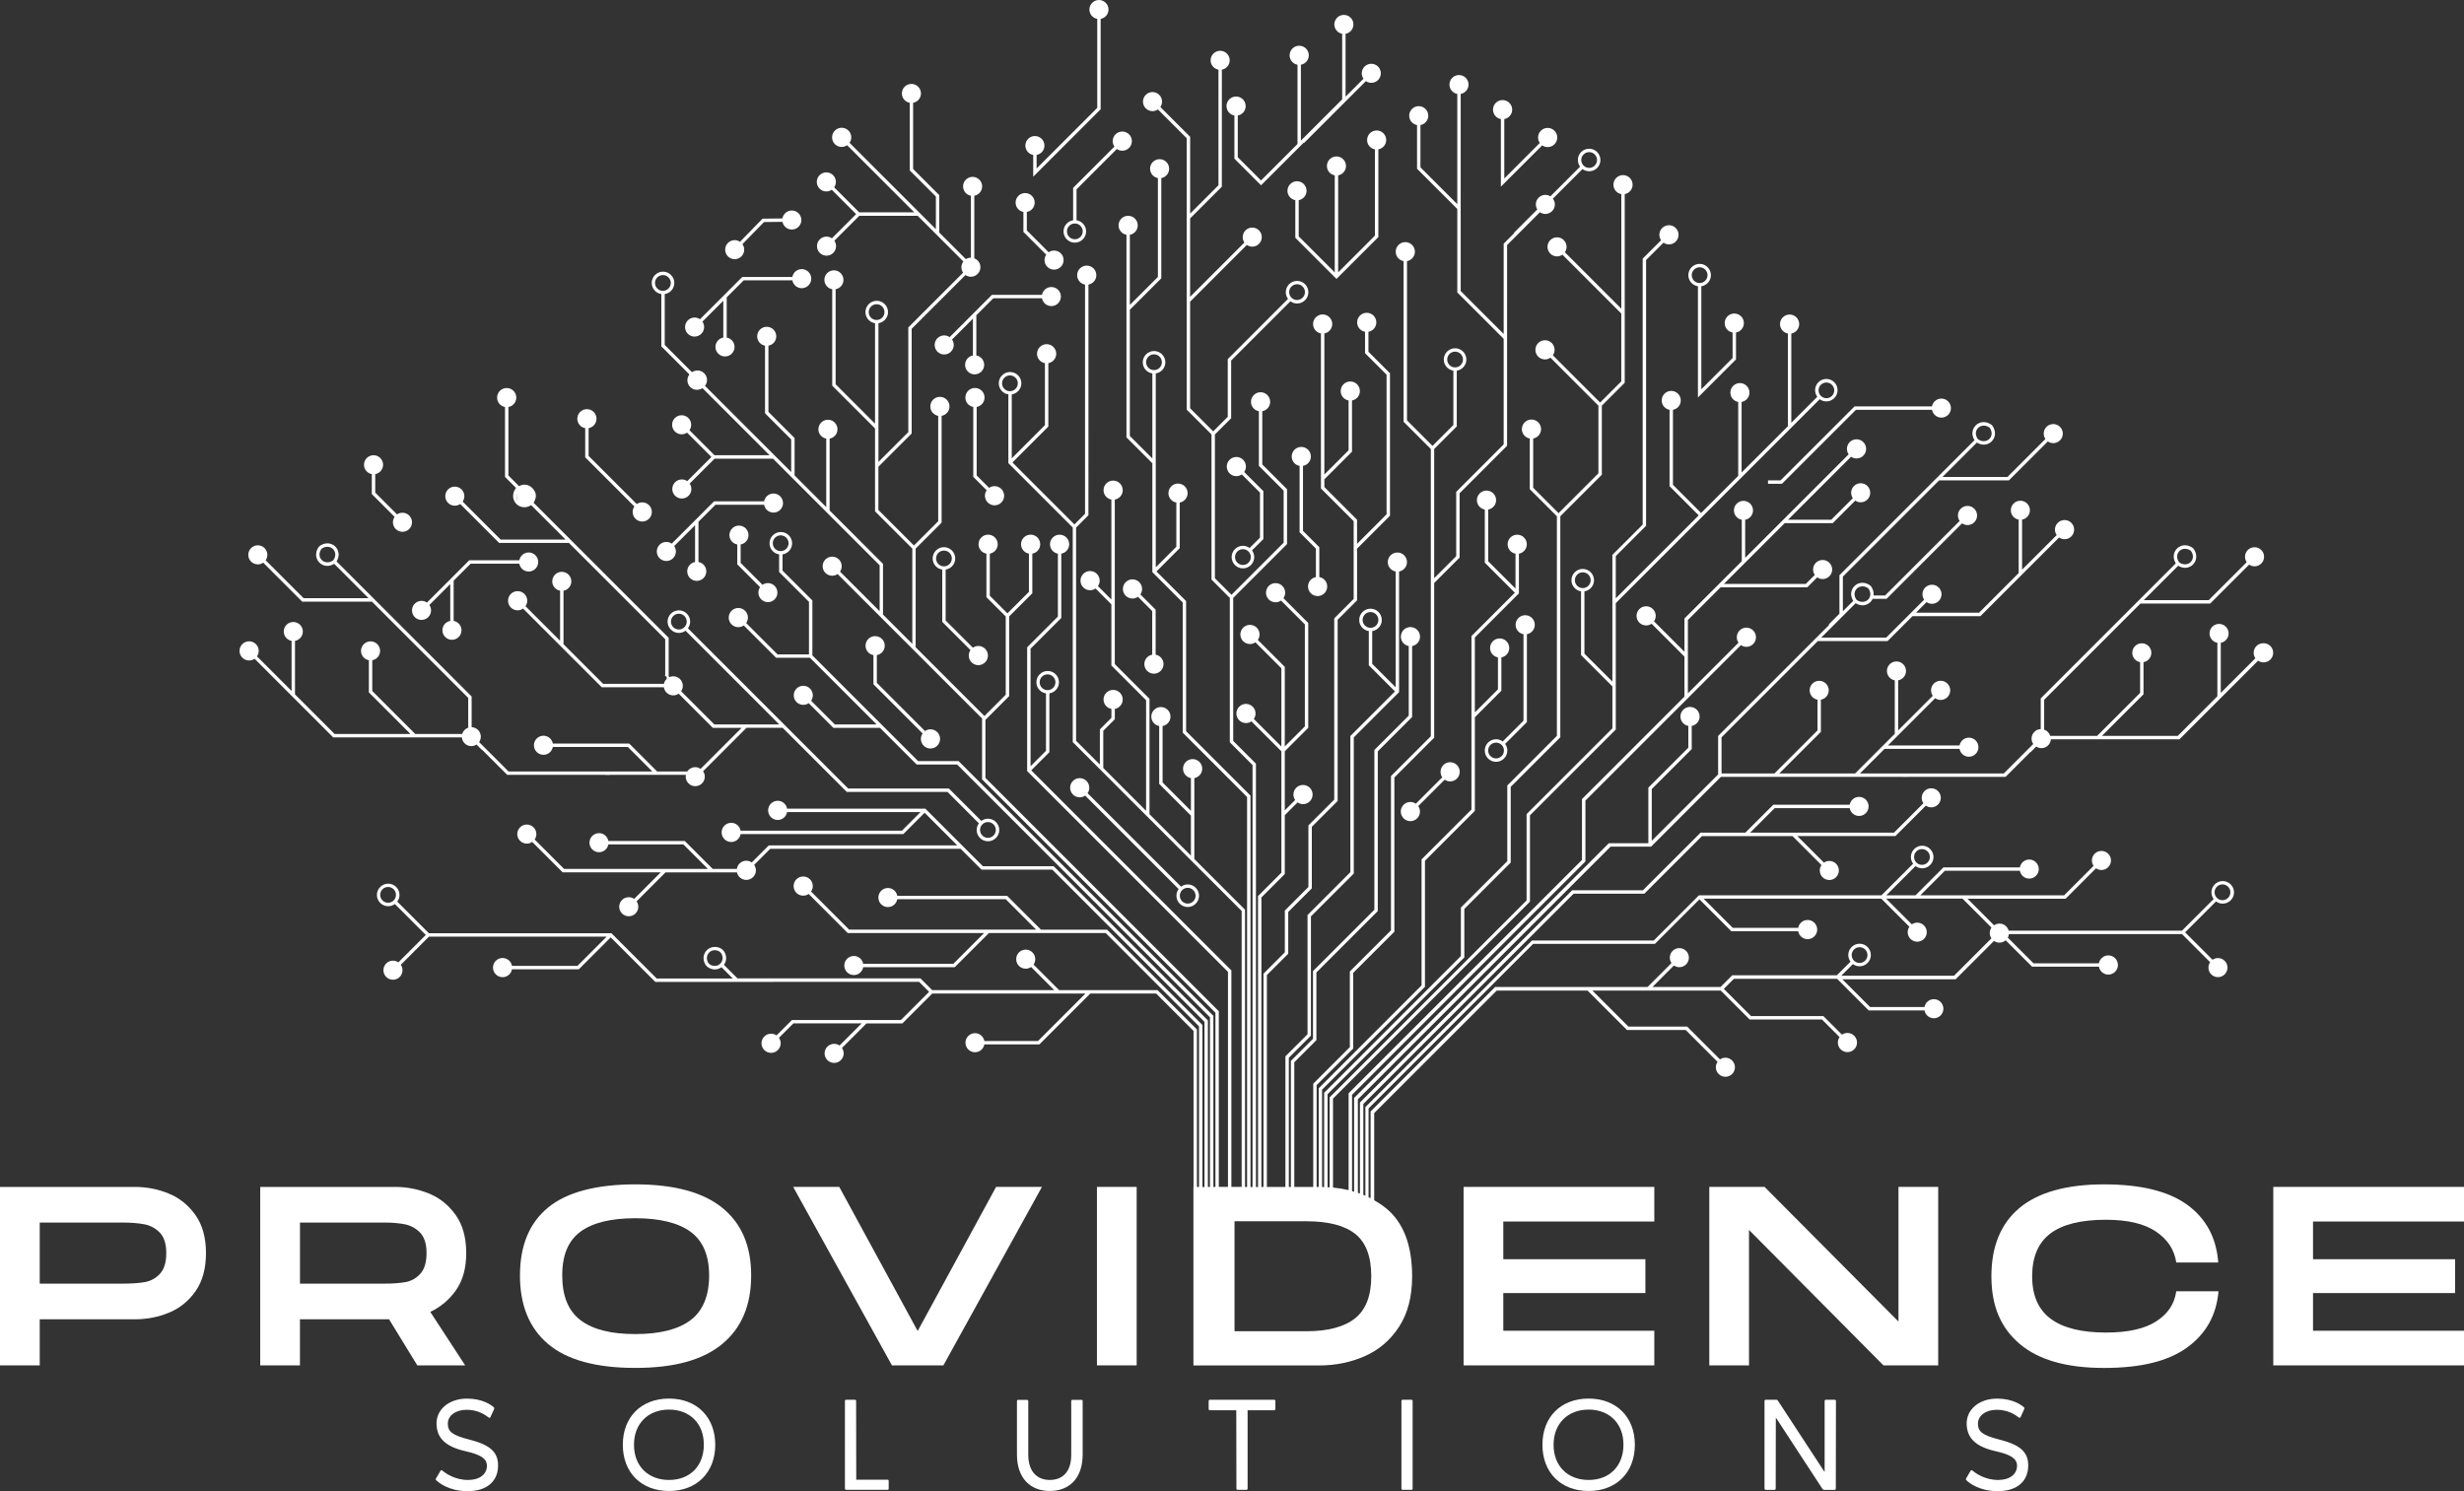 <?xml version="1.0" encoding="UTF-8"?>
<svg id="Layer_2" data-name="Layer 2" xmlns="http://www.w3.org/2000/svg" viewBox="0 0 942.64 570.53">
  <rect x="0" y="0" width="942.64" height="570.53" fill="#333333" stroke="none"/>
  <defs>
    <style>
      .cls-1 {
        fill: #fff;
      }
    </style>
  </defs>
  <g id="Layer_1-2" data-name="Layer 1">
    <g>
      <g>
        <path class="cls-1" d="M676.38,183.81v1.3h5.33l28.31-28.31h29.1c.13,.71,.46,1.38,1.01,1.93,1.42,1.42,3.73,1.42,5.16,0,1.42-1.42,1.42-3.73,0-5.16-1.42-1.42-3.73-1.42-5.16,0-.55,.55-.88,1.22-1.01,1.93h-29.64l-28.31,28.31h-4.79Z"/>
        <path class="cls-1" d="M865.84,246.11c-2.03,0-3.67,1.64-3.67,3.67,0,.78,.25,1.5,.66,2.09l-13.24,13.24v-19.16c1.7-.31,3-1.79,3-3.58,0-2.01-1.63-3.65-3.65-3.65s-3.65,1.63-3.65,3.65c0,1.79,1.29,3.27,3,3.58v20.46l-15.16,15.16h-29.01l15.91-15.91v-12.3c1.7-.31,3-1.79,3-3.58,0-2.01-1.63-3.65-3.65-3.65s-3.65,1.63-3.65,3.65c0,1.79,1.29,3.27,3,3.58v11.76l-16.45,16.45h-17.95c-.34-1.13-1.2-2.03-2.31-2.41v-11.4l36.83-36.83h26.69l14.9-14.9c.59,.41,1.3,.65,2.07,.65,2.01,0,3.65-1.63,3.65-3.65s-1.63-3.65-3.65-3.65-3.65,1.63-3.65,3.65c0,.77,.24,1.48,.65,2.07l-14.52,14.52h-24.85l13.16-13.16c.83,.51,1.71,.8,2.6,.8,1.65,0,3.14-.92,3.87-2.4,.77-1.56,.53-3.43-.67-5l-.12-.12c-.96-.73-2.02-1.11-3.08-1.11-1.65,0-3.14,.92-3.87,2.4-.7,1.41-.56,3.06,.35,4.52l-51.67,51.67v11.75c-1.95,.07-3.51,1.67-3.51,3.63,0,.77,.24,1.48,.65,2.07l-11.26,11.26h-55.02l9.39-9.39h28.69c.31,1.7,1.79,3,3.58,3,2.01,0,3.65-1.63,3.65-3.65s-1.63-3.65-3.65-3.65c-1.79,0-3.27,1.29-3.58,3h-27.41l18.09-18.09c.59,.41,1.31,.66,2.09,.66,2.03,0,3.67-1.64,3.67-3.67s-1.64-3.67-3.67-3.67-3.67,1.64-3.67,3.67c0,.78,.25,1.5,.66,2.09l-13.24,13.24v-19.16c1.7-.31,3-1.79,3-3.58,0-2.01-1.63-3.65-3.65-3.65s-3.65,1.63-3.65,3.65c0,1.79,1.29,3.27,3,3.58v20.46l-15.16,15.16h-13.62s-15.39,0-15.39,0l15.91-15.91v-12.3c1.7-.31,3-1.79,3-3.58,0-2.01-1.63-3.65-3.65-3.65s-3.65,1.63-3.65,3.65c0,1.79,1.29,3.27,3,3.58v11.76l-16.45,16.45h-20.26v-13.81l36.83-36.83h26.69l9.54-9.54h25.98l30.09-30.09c.59,.41,1.31,.66,2.09,.66,2.03,0,3.67-1.64,3.67-3.67s-1.64-3.67-3.67-3.67-3.67,1.64-3.67,3.67c0,.78,.25,1.5,.66,2.09l-13.24,13.24v-19.16c1.7-.31,3-1.79,3-3.58,0-2.01-1.63-3.65-3.65-3.65s-3.65,1.63-3.65,3.65c0,1.79,1.29,3.27,3,3.58v20.46l-15.16,15.16h-24.13l4.06-4.06c.59,.41,1.3,.65,2.07,.65,2.01,0,3.65-1.63,3.65-3.65s-1.63-3.65-3.65-3.65-3.65,1.63-3.65,3.65c0,.77,.24,1.48,.65,2.07l-14.52,14.52h-24.85l13.16-13.16c.83,.51,1.71,.8,2.6,.8,1.65,0,3.14-.92,3.87-2.4,.01-.02,.01-.05,.02-.07h5.33l28.89-28.89c1.43,.99,3.41,.86,4.68-.41,1.43-1.43,1.43-3.75,0-5.19-1.43-1.43-3.75-1.43-5.19,0-1.27,1.27-1.41,3.25-.41,4.68l-28.51,28.51h-4.42c.15-1.21-.2-2.49-1.06-3.62l-.12-.12c-.96-.73-2.02-1.11-3.08-1.11-1.65,0-3.14,.92-3.87,2.4-.7,1.41-.56,3.06,.35,4.52l-3.97,3.97v-13.24l36.83-36.83h26.69l14.9-14.9c.59,.41,1.3,.65,2.07,.65,2.01,0,3.65-1.63,3.65-3.65s-1.63-3.65-3.65-3.65-3.65,1.63-3.65,3.65c0,.77,.24,1.48,.65,2.07l-14.52,14.52h-24.85l13.16-13.16c.83,.51,1.71,.8,2.6,.8,1.65,0,3.14-.92,3.87-2.4,.77-1.56,.53-3.43-.67-5l-.12-.12c-.96-.73-2.02-1.11-3.08-1.11-1.65,0-3.14,.92-3.87,2.4-.7,1.41-.56,3.06,.35,4.52l-51.67,51.67v14.73l-4.02,4.02v.35l-42.39,42.39v14.73l-25.39,25.39v-19.79l15.29-15.29v-8.87c1.71-.31,3.02-1.8,3.02-3.6,0-2.03-1.64-3.67-3.67-3.67s-3.67,1.64-3.67,3.67c0,1.8,1.3,3.29,3.02,3.6v8.33l-15.29,15.29v21.25h-15.11l-97.46,97.46v35.88c-.26-.08-.53-.14-.79-.21v-36.86l89.28-89.28v-23.29l39.01-39.01,20.48-20.48c.59,.41,1.31,.66,2.09,.66,2.03,0,3.67-1.64,3.67-3.67s-1.64-3.67-3.67-3.67-3.67,1.64-3.67,3.67c0,.78,.25,1.5,.66,2.09l-19.37,19.37v-28.05l12.5-12.5h33.16l3.82-3.82c.59,.41,1.3,.65,2.07,.65,2.01,0,3.65-1.63,3.65-3.65s-1.63-3.65-3.65-3.65-3.65,1.63-3.65,3.65c0,.77,.24,1.48,.65,2.07l-3.44,3.44h-31.32l23.25-23.25h18.37l8.63-8.63c.59,.41,1.3,.65,2.07,.65,2.01,0,3.65-1.63,3.65-3.65s-1.63-3.65-3.65-3.65-3.65,1.63-3.65,3.65c0,.77,.24,1.48,.65,2.07l-8.24,8.24h-16.53l24.09-24.09c.59,.41,1.31,.66,2.09,.66,2.03,0,3.67-1.64,3.67-3.67s-1.64-3.67-3.67-3.67-3.67,1.64-3.67,3.67c0,.78,.25,1.5,.66,2.09l-25.01,25.01h0s-14.58,14.58-14.58,14.58v-14.56c1.7-.31,3-1.79,3-3.58,0-2.01-1.63-3.65-3.65-3.65s-3.65,1.63-3.65,3.65c0,1.79,1.29,3.27,3,3.58v15.86l-21.93,21.92v12.73l-11.65-11.65c.41-.59,.66-1.31,.66-2.09,0-2.03-1.64-3.67-3.67-3.67s-3.67,1.64-3.67,3.67,1.64,3.67,3.67,3.67c.78,0,1.5-.25,2.09-.66l12.57,12.57v15.32l-39.2,39.2v23.29l-89.28,89.28v37.05c-1.9-.45-3.9-.77-5.97-.98v-34.04l75.35-75.35v-33.02l32.83-32.83v-48.36l66.97-66.97,.05-.05,.14-.14,10.86-10.87c.71,.52,1.58,.84,2.53,.84,2.37,0,4.3-1.93,4.3-4.3s-1.93-4.3-4.3-4.3-4.3,1.93-4.3,4.3c0,.95,.32,1.82,.84,2.53l-9.94,9.95v-34.16c1.71-.31,3.02-1.8,3.02-3.6,0-2.03-1.64-3.67-3.67-3.67s-3.67,1.64-3.67,3.67c0,1.8,1.3,3.29,3.02,3.6v35.47l-17.71,17.7v-26.98c1.7-.31,3-1.79,3-3.58,0-2.01-1.63-3.65-3.65-3.65s-3.65,1.63-3.65,3.65c0,1.79,1.29,3.27,3,3.58v28.28l-14.19,14.19-10.78-10.78v-28.69c1.7-.31,3-1.79,3-3.58,0-2.01-1.63-3.65-3.65-3.65s-3.65,1.63-3.65,3.65c0,1.79,1.29,3.27,3,3.58v29.23l11.16,11.16-31.73,31.73v-16.15l11.59-11.59V99.5l6.66-6.65c.59,.41,1.31,.66,2.09,.66,2.03,0,3.67-1.64,3.67-3.67s-1.64-3.67-3.67-3.67-3.67,1.64-3.67,3.67c0,.78,.25,1.5,.66,2.09l-7.04,7.04v101.76l-11.59,11.58v48.48l-10.69-10.69v-23.84c2.07-.32,3.67-2.09,3.67-4.25,0-2.38-1.94-4.32-4.32-4.32s-4.32,1.94-4.32,4.32c0,2.16,1.6,3.94,3.67,4.25v24.38l12,12v16.03l-32.83,32.83v33.02l-75.35,75.35v34.44c-.26-.02-.53-.04-.79-.06v-35.59l52.32-52.32v-18.56l17.75-17.75v-28.96l18.97-18.97v-84.57l15.89-15.89v-26.43l8.75-8.75V74.27c1.71-.31,3.02-1.8,3.02-3.6,0-2.03-1.64-3.67-3.67-3.67s-3.67,1.64-3.67,3.67c0,1.8,1.3,3.29,3.02,3.6v43.84l-21.59-21.59c.41-.59,.65-1.3,.65-2.07,0-2.01-1.63-3.65-3.65-3.65s-3.65,1.63-3.65,3.65,1.63,3.65,3.65,3.65c.77,0,1.48-.24,2.07-.65l22.51,22.51v25.96l-8.1,8.1-18.08-18.08c.41-.59,.66-1.31,.66-2.09,0-2.03-1.64-3.67-3.67-3.67s-3.67,1.64-3.67,3.67,1.64,3.67,3.67,3.67c.78,0,1.5-.25,2.09-.66l18.35,18.35v25.89l-15.24,15.24-9.72-9.72v-18.83c1.71-.31,3.02-1.8,3.02-3.6,0-2.03-1.64-3.67-3.67-3.67s-3.67,1.64-3.67,3.67c0,1.8,1.3,3.29,3.02,3.6v19.37l10.37,10.37v84.03l-18.97,18.97v28.96l-17.75,17.75v18.56l-52.32,52.32v36.08c-.26,0-.53-.02-.79-.03v-37.25l39.36-39.36v-48.21l19.09-19.09v-35.83l10.14-10.14v-12.75c1.71-.31,3.02-1.8,3.02-3.6,0-2.03-1.64-3.67-3.67-3.67s-3.67,1.64-3.67,3.67c0,1.8,1.3,3.29,3.02,3.6v12.21l-8.84,8.84v-28.69l16.86-16.86v-15.19c1.71-.31,3.02-1.8,3.02-3.6,0-2.03-1.64-3.67-3.67-3.67s-3.67,1.64-3.67,3.67c0,1.8,1.3,3.29,3.02,3.6v13.35l-10.45-10.45v-19.78c1.71-.31,3.02-1.8,3.02-3.6,0-2.03-1.64-3.67-3.67-3.67s-3.67,1.64-3.67,3.67c0,1.8,1.3,3.29,3.02,3.6v20.32l11.49,11.49-16.59,16.59v66.36l-19.09,19.09v48.21l-39.36,39.36v37.75s-.05,0-.08,0h-.71v-38.95l14-14v-28.95l15.74-15.74v-59.01l15.24-15.24v-59.18l9.72-9.72v-24.62l18.16-18.17V93.77l12.56-12.56c.59,.41,1.3,.65,2.07,.65,2.01,0,3.65-1.63,3.65-3.65,0-.83-.29-1.59-.76-2.2l11.32-11.32c1.69,1.24,4.07,1.11,5.6-.41,1.68-1.68,1.68-4.42,0-6.11-1.68-1.68-4.42-1.68-6.11,0-1.53,1.53-1.65,3.91-.41,5.6l-11.35,11.35c-.56-.35-1.22-.56-1.93-.56-2.01,0-3.65,1.63-3.65,3.65,0,.71,.22,1.36,.57,1.92l-8.88,8.88v.23l-3.99,3.99v34.56l-16.44-16.44V35.94c1.7-.31,3-1.79,3-3.58,0-2.01-1.63-3.65-3.65-3.65s-3.65,1.63-3.65,3.65c0,1.79,1.29,3.27,3,3.58v42.18l-14.1-14.1v-16.17c1.7-.31,3-1.79,3-3.58,0-2.01-1.63-3.65-3.65-3.65s-3.65,1.63-3.65,3.65c0,1.79,1.29,3.27,3,3.58v16.71l15.4,15.4v31.93l17.74,17.74v40.4l-18.16,18.17v24.61l-8.42,8.42v-49.43l8.64-8.64v-21.34c2.07-.32,3.67-2.09,3.67-4.25,0-2.38-1.94-4.32-4.32-4.32s-4.32,1.94-4.32,4.32c0,2.16,1.6,3.94,3.67,4.25v20.8l-7.98,7.98-9.76-9.76v-60.93c1.71-.31,3.02-1.8,3.02-3.6,0-2.03-1.64-3.67-3.67-3.67s-3.67,1.64-3.67,3.67c0,1.8,1.3,3.29,3.02,3.6v61.47l10.41,10.41v109.92l-15.24,15.24v59.01l-15.74,15.74v28.95l-14,14v39.49h-7.25v-47.69l8.46-8.46v-25.91l23.48-23.48v-61.13l13.14-13.13v-27.14c1.71-.31,3.02-1.8,3.02-3.6,0-2.03-1.64-3.67-3.67-3.67s-3.67,1.64-3.67,3.67c0,1.8,1.3,3.29,3.02,3.6v26.61l-13.14,13.14v61.13l-23.48,23.48v25.9l-8.46,8.46v48.23h-.79v-49.43l8.46-8.46v-45.62l16.39-16.39v-52.1l17.33-17.33v-46.15c1.71-.31,3.02-1.8,3.02-3.6,0-2.03-1.64-3.67-3.67-3.67s-3.67,1.64-3.67,3.67c0,1.8,1.3,3.29,3.02,3.6v44.31l-8.98-8.98v-12.53c2.07-.32,3.67-2.09,3.67-4.25,0-2.38-1.94-4.32-4.32-4.32s-4.32,1.94-4.32,4.32c0,2.16,1.6,3.94,3.67,4.25v13.07l10.01,10.01-17.06,17.06v52.1l-16.39,16.39v45.62l-8.46,8.46v49.97h-7.09v-81.07l8.17-8.17v-15.98l9.02-9.02v-23.56l9.88-9.88v-69.34l7.43-7.43v-19.78l12.59-12.59v-54.51l-8.24-8.23v-7.64c1.71-.31,3.02-1.8,3.02-3.6,0-2.03-1.64-3.67-3.67-3.67s-3.67,1.64-3.67,3.67c0,1.8,1.3,3.29,3.02,3.6v8.18l8.24,8.23v53.43l-11.29,11.29v-9.22l-12.51-12.51v-2.95l10.57-10.57v-19.6c1.71-.31,3.02-1.8,3.02-3.6,0-2.03-1.64-3.67-3.67-3.67s-3.67,1.64-3.67,3.67c0,1.8,1.3,3.29,3.02,3.6v19.06l-9.27,9.27v-53.98c1.71-.31,3.02-1.8,3.02-3.6,0-2.03-1.64-3.67-3.67-3.67s-3.67,1.64-3.67,3.67c0,1.8,1.3,3.29,3.02,3.6v59.32l12.51,12.51v29.76l-7.43,7.43v69.34l-9.88,9.88v23.56l-9.02,9.02v15.98l-8.17,8.17v81.61h-.79v-110.78l8.94-8.94v-22.53l4.89-4.89c.59,.41,1.31,.66,2.09,.66,2.03,0,3.67-1.64,3.67-3.67s-1.64-3.67-3.67-3.67-3.67,1.64-3.67,3.67c0,.78,.25,1.5,.66,2.09l-3.97,3.97v-22.61l8.98-8.98v-40.12l-9.49-9.49c.41-.59,.66-1.31,.66-2.09,0-2.03-1.64-3.67-3.67-3.67s-3.67,1.64-3.67,3.67,1.64,3.67,3.67,3.67c.78,0,1.5-.25,2.09-.66l9.11,9.11v39.04l-7.68,7.68v-30.47l-10.31-10.31c.41-.59,.66-1.31,.66-2.09,0-2.03-1.64-3.67-3.67-3.67s-3.67,1.64-3.67,3.67,1.64,3.67,3.67,3.67c.78,0,1.5-.24,2.09-.66l9.93,9.93v29.93l-10.54-10.54c.41-.59,.66-1.31,.66-2.09,0-2.03-1.64-3.67-3.67-3.67s-3.67,1.64-3.67,3.67,1.64,3.67,3.67,3.67c.78,0,1.5-.24,2.09-.66l11.46,11.46v46.45l-8.94,8.94v111.32h-.79v-161.98l-8.7-8.71v-54.71l20.6-20.6v-20.99l-9.48-9.48v-20.36c1.71-.31,3.02-1.8,3.02-3.6,0-2.03-1.64-3.67-3.67-3.67s-3.67,1.64-3.67,3.67c0,1.8,1.3,3.29,3.02,3.6v20.9l9.48,9.48v19.91l-19.95,19.95-6.35-6.34v-55l6.22-6.22v-22.08l22.67-22.67c.72,.53,1.59,.85,2.55,.85,2.38,0,4.32-1.94,4.32-4.32s-1.94-4.32-4.32-4.32-4.32,1.94-4.32,4.32c0,.96,.32,1.83,.85,2.55l-23.05,23.05v22.08l-5.57,5.57-8.83-8.84v-40.79l21.7-21.7c.59,.41,1.3,.65,2.07,.65,2.01,0,3.65-1.63,3.65-3.65s-1.63-3.65-3.65-3.65-3.65,1.63-3.65,3.65c0,.77,.24,1.49,.65,2.07l-20.77,20.77v-29.99l12.13-12.13V26.66c1.7-.31,3-1.79,3-3.58,0-2.01-1.63-3.65-3.65-3.65s-3.65,1.63-3.65,3.65c0,1.79,1.29,3.27,3,3.58v44.23l-10.83,10.83v-29.38l-11.4-11.4c.41-.59,.65-1.3,.65-2.07,0-2.01-1.63-3.65-3.65-3.65s-3.65,1.63-3.65,3.65,1.63,3.65,3.65,3.65c.77,0,1.48-.24,2.07-.65l11.01,11.01v61.97l-.13,.13,.13,.13v41.62l9.49,9.49v55.54l7,7v55.25l8.7,8.71v161.44h-.79v-149.76l-24.63-24.63v-49.79l-11.34-11.34,8.9-8.9v-17.45c1.71-.31,3.02-1.8,3.02-3.6,0-2.03-1.64-3.67-3.67-3.67s-3.67,1.64-3.67,3.67c0,1.8,1.3,3.29,3.02,3.6v16.91l-7.87,7.87v-74.19c2.07-.32,3.67-2.09,3.67-4.25,0-2.38-1.94-4.32-4.32-4.32s-4.32,1.94-4.32,4.32c0,2.16,1.6,3.94,3.67,4.25v32.53l-8.61-8.61v-48.28l12.03-12.03v-38.36c1.7-.31,3-1.79,3-3.58,0-2.01-1.63-3.65-3.65-3.65s-3.65,1.63-3.65,3.65c0,1.79,1.29,3.27,3,3.58v37.82l-10.73,10.73v-26.85c1.71-.31,3.02-1.8,3.02-3.6,0-2.03-1.64-3.67-3.67-3.67s-3.67,1.64-3.67,3.67c0,1.8,1.3,3.29,3.02,3.6v77.51l9.91,9.91v41.66l11.61,11.61v49.79l24.63,24.63v149.22h-.79v-106.1l-19.39-19.39v-30.96c1.71-.31,3.02-1.8,3.02-3.6,0-2.03-1.64-3.67-3.67-3.67s-3.67,1.64-3.67,3.67c0,1.8,1.3,3.29,3.02,3.6v12.51l-10.84-10.84v-21.59c1.71-.31,3.02-1.8,3.02-3.6,0-2.03-1.64-3.67-3.67-3.67s-3.67,1.64-3.67,3.67c0,1.8,1.3,3.29,3.02,3.6v22.13l12.14,12.14v15.31l-15.85-15.85v-44.15l-13.28-13.28v-62.94c1.72-.3,3.04-1.79,3.04-3.6,0-2.03-1.64-3.67-3.67-3.67s-3.67,1.64-3.67,3.67c0,1.8,1.29,3.28,3,3.6v38.24l-5.14-5.14c.41-.59,.66-1.31,.66-2.09,0-2.03-1.64-3.67-3.67-3.67s-3.67,1.64-3.67,3.67,1.64,3.67,3.67,3.67c.78,0,1.5-.25,2.09-.66l6.06,6.06v23.4l13.28,13.28v42.31l-16.38-16.38v-14.23l4.42-4.42v-3.95c1.71-.31,3.02-1.8,3.02-3.6,0-2.03-1.64-3.67-3.67-3.67s-3.67,1.64-3.67,3.67c0,1.8,1.3,3.29,3.02,3.6v3.41l-4.42,4.42v13.46l-9.1-9.1v-81.56l4.72-4.72V108.89c1.71-.31,3.02-1.8,3.02-3.6,0-2.03-1.64-3.67-3.67-3.67s-3.67,1.64-3.67,3.67c0,1.8,1.3,3.29,3.02,3.6v87.7l-4.06,4.07-23.71-23.71,13.73-13.73v-24.26c1.71-.31,3.02-1.8,3.02-3.6,0-2.03-1.64-3.67-3.67-3.67s-3.67,1.64-3.67,3.67c0,1.8,1.3,3.3,3.02,3.6v23.72l-12.69,12.69v-24.46c2.07-.32,3.67-2.09,3.67-4.25,0-2.38-1.94-4.32-4.32-4.32s-4.32,1.94-4.32,4.32c0,2.16,1.6,3.94,3.67,4.25v26.3l24.63,24.63v82.1l64.63,64.63v105.56h-3.94v-82.82l-76.56-76.56,6.93-6.93v-22.52c2.07-.32,3.67-2.09,3.67-4.25,0-2.38-1.94-4.32-4.32-4.32s-4.32,1.94-4.32,4.32c0,2.16,1.6,3.94,3.67,4.25v21.98l-5.9,5.9v-44.97l11.76-11.76v-24.6c1.71-.31,3.02-1.8,3.02-3.6,0-2.03-1.64-3.67-3.67-3.67s-3.67,1.64-3.67,3.67c0,1.8,1.3,3.29,3.02,3.6v24.06l-11.76,11.76v47.35l76.83,76.83v82.28h-3.51v-67.21l-89.28-89.28v-22.21l9.07-9.07v-30.49l8.87-8.87v-15.16c1.71-.31,3.02-1.8,3.02-3.6,0-2.03-1.64-3.67-3.67-3.67s-3.67,1.64-3.67,3.67c0,1.8,1.3,3.29,3.02,3.6v14.62l-8.22,8.22-6.74-6.74v-16.1c1.71-.31,3.02-1.8,3.02-3.6,0-2.03-1.64-3.67-3.67-3.67s-3.67,1.64-3.67,3.67c0,1.8,1.3,3.29,3.02,3.6v16.64l7.39,7.39v29.95l-8.15,8.15-26.31-26.31v-37.75l9.93-9.93v-40.86c1.71-.31,3.02-1.8,3.02-3.6,0-2.03-1.64-3.67-3.67-3.67s-3.67,1.64-3.67,3.67c0,1.8,1.3,3.29,3.02,3.6v40.32l-9.28,9.28-13.61-13.61v-16.51l12.74-12.74v-40.04l20.58-20.58c.59,.41,1.3,.65,2.07,.65,2.01,0,3.65-1.63,3.65-3.65,0-1.55-.97-2.87-2.34-3.4v-23.94c1.7-.31,3-1.79,3-3.58,0-2.01-1.63-3.65-3.65-3.65s-3.65,1.63-3.65,3.65c0,1.79,1.29,3.27,3,3.58v23.69s0,0,0,0c-.71,0-1.37,.21-1.93,.56l-10.17-10.17v-14.31l-10.01-10.01v-25.32c1.7-.31,3-1.79,3-3.58,0-2.01-1.63-3.65-3.65-3.65s-3.65,1.63-3.65,3.65c0,1.79,1.29,3.27,3,3.58v25.86l10.01,10.01v12.47l-33.03-33.03c.41-.59,.66-1.31,.66-2.09,0-2.03-1.64-3.67-3.67-3.67s-3.67,1.64-3.67,3.67,1.64,3.67,3.67,3.67c.78,0,1.5-.25,2.09-.66l25.69,25.69h-21.07l-9.58-9.58c.41-.59,.65-1.3,.65-2.07,0-2.02-1.63-3.65-3.65-3.65s-3.65,1.63-3.65,3.65,1.63,3.65,3.65,3.65c.77,0,1.49-.24,2.07-.65l9.32,9.32-9.25,9.25c-.59-.41-1.3-.65-2.07-.65-2.01,0-3.65,1.63-3.65,3.65s1.63,3.65,3.65,3.65,3.65-1.63,3.65-3.65c0-.77-.24-1.48-.65-2.07l9.52-9.52h22.37l17.47,17.47c-.47,.61-.76,1.37-.76,2.2,0,.77,.24,1.48,.65,2.07l-20.96,20.96v40.04l-11.43,11.43v-53.09c2.07-.32,3.67-2.09,3.67-4.25,0-2.38-1.94-4.32-4.32-4.32s-4.32,1.94-4.32,4.32c0,2.16,1.6,3.94,3.67,4.25v38.43l-15.08-15.08v-36.35c1.7-.31,3-1.79,3-3.58,0-2.01-1.63-3.65-3.65-3.65s-3.65,1.63-3.65,3.65c0,1.79,1.29,3.27,3,3.58v36.89l16.38,16.38v31.71l14.26,14.26v36.45l-11.22-11.22v-19.41l-20.41-20.41v-27.49c1.7-.31,3-1.79,3-3.58,0-2.01-1.63-3.65-3.65-3.65s-3.65,1.63-3.65,3.65c0,1.79,1.29,3.27,3,3.58v26.19l-12.11-12.11v-14.31l-10.01-10.01v-25.32c1.7-.31,3-1.79,3-3.58,0-2.01-1.63-3.65-3.65-3.65s-3.65,1.63-3.65,3.65c0,1.79,1.29,3.27,3,3.58v25.86l10.01,10.01v12.47l-32.97-32.97c.47-.62,.77-1.38,.77-2.22,0-2.03-1.64-3.67-3.67-3.67-.46,0-.89,.11-1.3,.27-.29,.09-.56,.21-.81,.37l-10.4-10.4v-19.47c2.07-.32,3.67-2.09,3.67-4.25,0-2.38-1.94-4.32-4.32-4.32s-4.32,1.94-4.32,4.32c0,2.16,1.6,3.94,3.67,4.25v20.01l10.74,10.74c-.47,.62-.77,1.38-.77,2.22,0,2.03,1.64,3.67,3.67,3.67,.47,0,.9-.11,1.31-.27,.28-.09,.56-.21,.8-.37l25.67,25.67h-21.07l-9.58-9.59c.41-.59,.65-1.3,.65-2.07,0-2.01-1.63-3.65-3.65-3.65s-3.65,1.63-3.65,3.65,1.63,3.65,3.65,3.65c.77,0,1.49-.24,2.07-.65l9.32,9.32-9.25,9.25c-.59-.41-1.3-.65-2.07-.65-2.01,0-3.65,1.63-3.65,3.65s1.63,3.65,3.65,3.65,3.65-1.63,3.65-3.65c0-.77-.24-1.48-.65-2.07l9.52-9.52h22.37l40.78,40.78v17.57l-15.15-15.15c.41-.59,.65-1.3,.65-2.07,0-2.01-1.63-3.65-3.65-3.65s-3.65,1.63-3.65,3.65,1.63,3.65,3.65,3.65c.77,0,1.49-.24,2.07-.65l16.26,16.26,39.01,39.01v23.29l89.28,89.28v66.67h-.79v-65.47l-97.46-97.46h-15.49l-40.46-40.46v-21.02l-11.42-11.42v-6.19c2.07-.32,3.67-2.1,3.67-4.25,0-2.38-1.94-4.32-4.32-4.32s-4.32,1.94-4.32,4.32c0,2.16,1.6,3.94,3.67,4.25v6.73l11.42,11.42v20.1h-12.03l-11.99-11.99c.41-.59,.66-1.31,.66-2.09,0-2.03-1.64-3.67-3.67-3.67s-3.67,1.64-3.67,3.67,1.64,3.67,3.67,3.67c.78,0,1.5-.24,2.09-.66l12.37,12.37h12.95l25.51,25.51h-15.99l-9.08-9.08c.41-.59,.65-1.3,.65-2.07,0-2.01-1.63-3.65-3.65-3.65s-3.65,1.63-3.65,3.65,1.63,3.65,3.65,3.65c.77,0,1.49-.24,2.07-.65l9.46,9.46h17.83l14.03,14.03h15.49l96.7,96.7v64.93h-.79v-63.74l-58.98-58.98h-27.08l-22.03-22.03h-52.88c-.31-1.71-1.8-3.02-3.6-3.02-2.03,0-3.67,1.64-3.67,3.67s1.64,3.67,3.67,3.67c1.8,0,3.29-1.3,3.6-3.02h51.04l-7.13,7.13h-61.7c-.31-1.72-1.8-3.02-3.6-3.02-2.03,0-3.67,1.64-3.67,3.67s1.64,3.67,3.67,3.67c1.8,0,3.29-1.3,3.6-3.02h62.24l8.16-8.16,12.48,12.48h-72.09l-6.52,6.52c-.59-.41-1.31-.66-2.09-.66-1.85,0-3.36,1.37-3.61,3.14h-9.24l-10.69-10.69h-29.23c-.31-1.7-1.79-3-3.58-3-2.01,0-3.65,1.63-3.65,3.65s1.63,3.65,3.65,3.65c1.79,0,3.27-1.29,3.58-3h28.69l9.39,9.39h-55.02l-11.26-11.26c.41-.59,.65-1.3,.65-2.07,0-2.02-1.63-3.65-3.65-3.65s-3.65,1.63-3.65,3.65,1.63,3.65,3.65,3.65c.77,0,1.48-.24,2.07-.65l11.64,11.64h37.52l-10.16,10.16c-.59-.41-1.3-.65-2.07-.65-2.01,0-3.65,1.63-3.65,3.65s1.63,3.65,3.65,3.65,3.65-1.63,3.65-3.65c0-.77-.24-1.48-.65-2.07l11.08-11.08h27.31c.36,1.65,1.82,2.89,3.58,2.89,2.03,0,3.67-1.64,3.67-3.67,0-.78-.25-1.5-.66-2.09l6.14-6.14h72.86l7.97,7.97h27.08l58.22,58.22v63.2h-.79v-62l-36.46-36.46h-25.3l-12.94-12.94h-42.04c-.31-1.7-1.79-3-3.58-3-2.01,0-3.65,1.63-3.65,3.65s1.63,3.65,3.65,3.65c1.79,0,3.27-1.29,3.58-3h41.5l11.63,11.63h-71.54l-14.57-14.57c.41-.59,.66-1.31,.66-2.09,0-2.03-1.64-3.67-3.67-3.67s-3.67,1.64-3.67,3.67,1.64,3.67,3.67,3.67c.78,0,1.5-.24,2.09-.66l14.95,14.95h52.18l-11.78,11.78h-34.48c-.31-1.7-1.79-3-3.58-3-2.01,0-3.65,1.63-3.65,3.65s1.63,3.65,3.65,3.65c1.79,0,3.27-1.29,3.58-3h35.02l13.08-13.08h44.66l35.7,35.7v61.46h-.79v-60.26l-15.06-15.06h-37.67l-9.77-9.77c.41-.59,.65-1.3,.65-2.07,0-2.01-1.63-3.65-3.65-3.65s-3.65,1.63-3.65,3.65,1.63,3.65,3.65,3.65c.77,0,1.48-.24,2.07-.65l8.85,8.85h-46.7l-4.49-4.49h-69.99l-5.21-5.21c.06-.08,.13-.13,.18-.21,.82-1.28,.9-2.85,.23-4.31-.38-.83-1.05-1.5-1.89-1.89-2.08-.96-4.46-.27-5.62,1.54-.82,1.28-.9,2.85-.23,4.31,.38,.83,1.05,1.5,1.89,1.89,.65,.3,1.31,.45,1.98,.45,.94,0,1.81-.33,2.54-.86l4.32,4.32h-29.11l-17.31-17.31h-69.83l-12.1-12.1c.53-.72,.85-1.59,.85-2.55,0-2.38-1.94-4.32-4.32-4.32s-4.32,1.94-4.32,4.32,1.94,4.32,4.32,4.32c.96,0,1.83-.32,2.55-.85l11.83,11.83-10.49,10.49c-.59-.41-1.3-.65-2.07-.65-2.01,0-3.65,1.63-3.65,3.65s1.63,3.65,3.65,3.65,3.65-1.63,3.65-3.65c0-.77-.24-1.48-.65-2.07l10.76-10.76h67.99l-11.18,11.18h-25.03c-.31-1.71-1.8-3.02-3.6-3.02-2.03,0-3.67,1.64-3.67,3.67s1.64,3.67,3.67,3.67c1.8,0,3.29-1.3,3.6-3.02h25.57l12.21-12.21,17.04,17.04h45.02s0-.02,0-.03h55.89l3.84,3.83-10.77,10.77h-41.69l-5.9,5.9c-.59-.41-1.31-.66-2.09-.66-2.03,0-3.67,1.64-3.67,3.67s1.64,3.67,3.67,3.67,3.67-1.64,3.67-3.67c0-.78-.25-1.5-.66-2.09l5.52-5.52h26.13l-8.47,8.47c-.59-.41-1.3-.65-2.07-.65-2.01,0-3.65,1.63-3.65,3.65s1.63,3.65,3.65,3.65,3.65-1.63,3.65-3.65c0-.77-.24-1.48-.65-2.07l9.39-9.39h13.72l11.42-11.42h58.61l-18.15,18.15h-20.52c-.31-1.7-1.79-3-3.58-3-2.01,0-3.65,1.63-3.65,3.65s1.63,3.65,3.65,3.65c1.79,0,3.27-1.29,3.58-3h21.06l19.45-19.45h25.22l14.29,14.29v59.72h-.04v68.28h48.02c6.36,0,12.24-1.2,17.63-3.6,5.39-2.4,9.74-6.15,13.05-11.25,3.31-5.1,4.97-11.51,4.97-19.24,0-11.95-3.33-20.63-9.98-26.06-1.42-1.15-2.94-2.16-4.53-3.06v-33.35l46.88-46.88h34.73l15.1,15.1h22.47l12.17,12.17c-.41,.59-.65,1.3-.65,2.07,0,2.02,1.63,3.65,3.65,3.65s3.65-1.63,3.65-3.65-1.63-3.65-3.65-3.65c-.77,0-1.48,.24-2.07,.65l-12.55-12.55h-22.47l-13.79-13.79h49.1l11.07,11.07h27.66l6.73,6.73c-.41,.59-.66,1.31-.66,2.09,0,2.03,1.64,3.67,3.67,3.67s3.67-1.64,3.67-3.67-1.64-3.67-3.67-3.67c-.78,0-1.5,.25-2.09,.66l-7.11-7.11h-27.66l-10.42-10.42,3.84-3.84h39.49l12.09,12.09h21.34c.31,1.7,1.79,3,3.58,3,2.01,0,3.65-1.63,3.65-3.65s-1.63-3.65-3.65-3.65c-1.79,0-3.27,1.29-3.58,3h-20.81l-10.61-10.61h43.32l14.69-14.68c.59,.42,1.31,.66,2.09,.66,.91,0,1.74-.35,2.38-.9l10.1,10.1h25.57c.31,1.71,1.8,3.02,3.6,3.02,2.03,0,3.67-1.64,3.67-3.67s-1.64-3.67-3.67-3.67c-1.8,0-3.29,1.3-3.6,3.02h-25.03l-9.82-9.82c.22-.41,.36-.87,.41-1.36h66.22l10.76,10.76c-.41,.59-.65,1.3-.65,2.07,0,2.02,1.63,3.65,3.65,3.65s3.65-1.63,3.65-3.65-1.63-3.65-3.65-3.65c-.77,0-1.49,.24-2.07,.65l-10.49-10.49,11.83-11.83c.72,.53,1.59,.85,2.55,.85,2.38,0,4.32-1.94,4.32-4.32s-1.94-4.32-4.32-4.32-4.32,1.94-4.32,4.32c0,.96,.32,1.83,.85,2.55l-12.1,12.1h-66.32c-.42-1.55-1.82-2.7-3.51-2.7-.77,0-1.48,.24-2.07,.65l-10.16-10.16h37.52l11.64-11.64c.59,.41,1.3,.65,2.07,.65,2.01,0,3.65-1.63,3.65-3.65s-1.63-3.65-3.65-3.65-3.65,1.63-3.65,3.65c0,.77,.24,1.48,.65,2.07l-11.26,11.26h-55.02l9.39-9.39h28.69c.31,1.7,1.79,3,3.58,3,2.01,0,3.65-1.63,3.65-3.65s-1.63-3.65-3.65-3.65c-1.79,0-3.27,1.29-3.58,3h-29.23l-10.69,10.69h-11.18l11.18-11.18c.72,.53,1.59,.85,2.55,.85,2.38,0,4.32-1.94,4.32-4.32s-1.94-4.32-4.32-4.32-4.32,1.94-4.32,4.32c0,.96,.32,1.83,.85,2.55l-12.1,12.1h-69.83l-17.31,17.31h-46.58l-63.72,63.72v33.91c-.26-.11-.53-.22-.79-.33v-34.78l80.45-80.45h27.07l22.03-22.03h34.64l11.08,11.08c-.41,.59-.65,1.3-.65,2.07,0,2.02,1.63,3.65,3.65,3.65s3.65-1.63,3.65-3.65-1.63-3.65-3.65-3.65c-.77,0-1.48,.24-2.07,.65l-10.16-10.16h37.52l11.64-11.64c.59,.41,1.3,.65,2.07,.65,2.02,0,3.65-1.63,3.65-3.65s-1.63-3.65-3.65-3.65-3.65,1.63-3.65,3.65c0,.77,.24,1.48,.65,2.07l-11.26,11.26h-55.02l9.39-9.39h28.69c.31,1.7,1.79,3,3.58,3,2.01,0,3.65-1.63,3.65-3.65s-1.63-3.65-3.65-3.65c-1.79,0-3.27,1.29-3.58,3h-29.23l-10.69,10.69h-17.14l-22.03,22.03h-27.07l-81.21,81.21v34.84c-.27-.1-.52-.2-.79-.29v-35.75l96.7-96.7h15.49l26.69-26.69h52.03s17.52,0,17.52,0l.04,.04h1.84l-.04-.04h37.52l9.56-9.56v.13l2.17-2.17c.57,.38,1.25,.61,1.99,.61,1.92,0,3.48-1.49,3.62-3.38h49.19l30.09-30.09c.59,.41,1.31,.66,2.09,.66,2.03,0,3.67-1.64,3.67-3.67s-1.64-3.67-3.67-3.67Zm-32.63-34.5c.84-1.71,3.12-2.21,4.93-.88,.85,1.16,1.03,2.45,.48,3.56-.84,1.71-3.12,2.21-4.93,.88-.85-1.16-1.03-2.45-.48-3.56Zm-123.41,14.37c.84-1.71,3.12-2.21,4.93-.88,.85,1.16,1.03,2.45,.48,3.56-.84,1.71-3.12,2.21-4.93,.88-.85-1.16-1.03-2.45-.48-3.56Zm46.41-61.49c.84-1.71,3.12-2.21,4.93-.88,.85,1.16,1.03,2.45,.48,3.56-.84,1.71-3.12,2.21-4.93,.88-.85-1.16-1.03-2.45-.48-3.56Zm-57.49-18.13c1.65,0,3,1.34,3,3s-1.34,3-3,3-3-1.34-3-3,1.34-3,3-3Zm-96.22,75.64c0-1.66,1.35-3.02,3.02-3.02s3.02,1.35,3.02,3.02-1.35,3.02-3.02,3.02-3.02-1.35-3.02-3.02Zm3.32-162.91c1.18-1.18,3.09-1.18,4.27,0,1.18,1.18,1.18,3.09,0,4.27-1.18,1.18-3.09,1.18-4.27,0-1.18-1.18-1.18-3.09,0-4.27Zm-52.17,78.47c0-1.66,1.35-3.02,3.02-3.02s3.02,1.35,3.02,3.02-1.35,3.02-3.02,3.02-3.02-1.35-3.02-3.02Zm-32.36,99.64c0-1.66,1.35-3.02,3.02-3.02s3.02,1.35,3.02,3.02-1.35,3.02-3.02,3.02-3.02-1.35-3.02-3.02Zm-25.08-128.45c1.66,0,3.02,1.35,3.02,3.02s-1.35,3.02-3.02,3.02-3.02-1.35-3.02-3.02,1.35-3.02,3.02-3.02Zm-57.75,29.84c0-1.66,1.35-3.02,3.02-3.02s3.02,1.35,3.02,3.02-1.35,3.02-3.02,3.02-3.02-1.35-3.02-3.02Zm-55.11,8.07c0-1.66,1.35-3.02,3.02-3.02s3.02,1.35,3.02,3.02-1.35,3.02-3.02,3.02-3.02-1.35-3.02-3.02Zm14.39,114.39c0-1.66,1.35-3.02,3.02-3.02s3.02,1.35,3.02,3.02-1.35,3.02-3.02,3.02-3.02-1.35-3.02-3.02Zm-65.4-141.63c0-1.66,1.35-3.02,3.02-3.02s3.02,1.35,3.02,3.02-1.35,3.02-3.02,3.02-3.02-1.35-3.02-3.02Zm-81.76-11.15c0-1.66,1.35-3.02,3.02-3.02s3.02,1.35,3.02,3.02-1.35,3.02-3.02,3.02-3.02-1.35-3.02-3.02Zm45.06,99.58c0-1.66,1.35-3.02,3.02-3.02s3.02,1.35,3.02,3.02-1.35,3.02-3.02,3.02-3.02-1.35-3.02-3.02Zm-19.66,160.35c-.82,1.28-2.49,1.75-3.98,1.06-.55-.25-1-.71-1.25-1.25-.48-1.05-.43-2.17,.15-3.06,.56-.87,1.51-1.39,2.54-1.39,.48,0,.96,.11,1.44,.33,.55,.25,1,.71,1.25,1.25,.48,1.05,.43,2.17-.15,3.06Zm-127.51-22.79c-1.66,0-3.02-1.35-3.02-3.02s1.35-3.02,3.02-3.02,3.02,1.35,3.02,3.02-1.35,3.02-3.02,3.02Zm701.78-7.02c1.66,0,3.02,1.35,3.02,3.02s-1.35,3.02-3.02,3.02-3.02-1.35-3.02-3.02,1.35-3.02,3.02-3.02Zm-114.97-13.52c1.66,0,3.02,1.35,3.02,3.02s-1.35,3.02-3.02,3.02-3.02-1.35-3.02-3.02,1.35-3.02,3.02-3.02Zm-211.71,99.24l62.96-62.96h46.58l17.04-17.04,12.21,12.21h25.57c.31,1.71,1.8,3.02,3.6,3.02,2.03,0,3.67-1.64,3.67-3.67s-1.64-3.67-3.67-3.67c-1.8,0-3.29,1.3-3.6,3.02h-25.03l-11.18-11.18h67.38s.61,0,.61,0l10.76,10.76c-.41,.59-.65,1.3-.65,2.07,0,2.02,1.63,3.65,3.65,3.65s3.65-1.63,3.65-3.65-1.63-3.65-3.65-3.65c-.77,0-1.49,.24-2.07,.65l-9.84-9.84h29.22l11.08,11.08c-.41,.59-.65,1.3-.65,2.07s.24,1.47,.64,2.06l-14.31,14.31h-43.15l4.47-4.47c.72,.53,1.59,.85,2.55,.85,2.38,0,4.32-1.94,4.32-4.32s-1.94-4.32-4.32-4.32-4.32,1.94-4.32,4.32c0,.96,.32,1.83,.85,2.55l-5.21,5.2h-40.03l-4.49,4.49h-26.05l8.23-8.23c.59,.41,1.3,.65,2.07,.65,2.01,0,3.65-1.63,3.65-3.65s-1.63-3.65-3.65-3.65-3.65,1.63-3.65,3.65c0,.77,.24,1.48,.65,2.07l-9.15,9.15h-58.32l-47.64,47.64v33.17c-.26-.13-.53-.25-.79-.38v-33.99Zm184.82-58.68c0-1.66,1.35-3.02,3.02-3.02s3.02,1.35,3.02,3.02-1.35,3.02-3.02,3.02-3.02-1.35-3.02-3.02Zm-183.79,122.89c0,7.47-2.08,12.84-6.23,16.12-4.16,3.28-10.36,4.92-18.61,4.92h-27.47v-42.08h27.47c8.44,0,14.69,1.62,18.75,4.87,4.06,3.25,6.09,8.64,6.09,16.17Z"/>
        <path class="cls-1" d="M176.69,282.1c.14,1.89,1.7,3.38,3.62,3.38,.74,0,1.41-.23,1.99-.61l2.17,2.17v-.13l9.56,9.56h37.52l-.04,.04h1.84l.04-.04h29.01c-.04,.22-.07,.45-.07,.69,0,2.01,1.63,3.65,3.65,3.65s3.65-1.63,3.65-3.65c0-.77-.24-1.48-.65-2.07l16.61-16.61h13.83l24.51,24.51h38.53l12.03,12.03c-.53,.72-.85,1.59-.85,2.55,0,2.38,1.94,4.32,4.32,4.32s4.32-1.94,4.32-4.32-1.94-4.32-4.32-4.32c-.96,0-1.83,.32-2.55,.85l-12.41-12.41h-38.53l-61.29-61.29c.53-.72,.85-1.59,.85-2.55,0-2.38-1.94-4.32-4.32-4.32s-4.32,1.94-4.32,4.32,1.94,4.32,4.32,4.32c.96,0,1.83-.32,2.55-.85l35.86,35.86h-24.84l-12.7-12.7c.41-.59,.65-1.3,.65-2.07,0-2.01-1.63-3.65-3.65-3.65-.52,0-1.02,.11-1.47,.31l-.3-.3v-14.73l-51.67-51.67c.24-.38,.41-.77,.54-1.17,.21-.46,.33-.96,.33-1.5,0-.87-.32-1.67-.83-2.3-.79-1.2-2.1-1.96-3.57-1.96-.7,0-1.39,.23-2.06,.55l-4.05-4.05v-26.21c1.71-.31,3.02-1.8,3.02-3.6,0-2.03-1.64-3.67-3.67-3.67s-3.67,1.64-3.67,3.67c0,1.8,1.3,3.29,3.02,3.6v26.75l4.21,4.21c-1.19,1.56-1.44,3.43-.67,4.99,.73,1.48,2.22,2.4,3.87,2.4,.89,0,1.77-.28,2.6-.8l13.16,13.16h-24.85l-14.52-14.52c.41-.59,.65-1.3,.65-2.08,0-2.01-1.63-3.65-3.65-3.65s-3.65,1.63-3.65,3.65,1.63,3.65,3.65,3.65c.77,0,1.48-.24,2.07-.65l14.9,14.9h26.69l36.83,36.83v13.81h-.26c.27,.22,.52,.45,.81,.65,.02,.23,.04,.47,.05,.7-.54,.5-.94,1.16-1.1,1.91h-23.25l-15.16-15.16v-20.46c1.7-.31,3-1.79,3-3.58,0-2.01-1.63-3.65-3.65-3.65s-3.65,1.63-3.65,3.65c0,1.79,1.29,3.27,3,3.58v19.16l-13.24-13.24c.41-.59,.66-1.31,.66-2.09,0-2.03-1.64-3.67-3.67-3.67s-3.67,1.64-3.67,3.67,1.64,3.67,3.67,3.67c.78,0,1.5-.24,2.09-.66l30.09,30.09h23.76c.26,1.76,1.76,3.11,3.59,3.11,.77,0,1.49-.24,2.07-.65l13.08,13.08h11.01l-15.69,15.69c-.59-.41-1.3-.65-2.07-.65-1.28,0-2.4,.66-3.05,1.66h-11.49l-10.69-10.69h-29.23c-.31-1.7-1.79-3-3.58-3-2.01,0-3.65,1.63-3.65,3.65s1.63,3.65,3.65,3.65c1.79,0,3.27-1.29,3.58-3h28.69l9.39,9.39h-55.02l-11.26-11.26c.41-.59,.65-1.3,.65-2.07,0-1.97-1.56-3.56-3.51-3.63v-11.75l-51.67-51.67c.9-1.46,1.05-3.11,.35-4.52-.73-1.48-2.22-2.4-3.87-2.4-1.06,0-2.12,.39-3.08,1.11l-.12,.12c-1.19,1.57-1.44,3.43-.67,5,.73,1.48,2.22,2.4,3.87,2.4,.89,0,1.77-.28,2.6-.8l13.16,13.16h-24.85l-14.52-14.52c.41-.59,.65-1.3,.65-2.07,0-2.01-1.63-3.65-3.65-3.65s-3.65,1.63-3.65,3.65,1.63,3.65,3.65,3.65c.77,0,1.48-.24,2.07-.65l14.9,14.9h26.69l36.83,36.83v11.4c-1.11,.38-1.98,1.27-2.31,2.41h-17.95l-16.45-16.45v-11.76c1.7-.31,3-1.79,3-3.58,0-2.01-1.63-3.65-3.65-3.65s-3.65,1.63-3.65,3.65c0,1.79,1.3,3.27,3,3.58v12.3l15.91,15.91h-29.01l-15.16-15.16v-20.46c1.7-.31,3-1.79,3-3.58,0-2.01-1.63-3.65-3.65-3.65s-3.65,1.63-3.65,3.65c0,1.79,1.29,3.27,3,3.58v19.16l-13.24-13.24c.41-.59,.66-1.31,.66-2.09,0-2.03-1.64-3.67-3.67-3.67s-3.67,1.64-3.67,3.67,1.64,3.67,3.67,3.67c.78,0,1.5-.25,2.09-.66l30.09,30.09h49.19Zm201.26,32.44c1.66,0,3.02,1.35,3.02,3.02s-1.35,3.02-3.02,3.02-3.02-1.35-3.02-3.02,1.35-3.02,3.02-3.02Zm-118.25-73.68c-1.66,0-3.02-1.35-3.02-3.02s1.35-3.02,3.02-3.02,3.02,1.35,3.02,3.02-1.35,3.02-3.02,3.02Zm-61.53-52.97c-.31,.53-.51,1.13-.51,1.79s.18,1.23,.47,1.76c-.08-.12-.17-.22-.23-.35-.49-.99-.37-2.13,.27-3.2Zm-70.7,26.51c-1.8,1.33-4.08,.82-4.93-.88-.55-1.1-.37-2.4,.48-3.56,1.81-1.33,4.08-.82,4.93,.88,.55,1.1,.37,2.4-.48,3.56Z"/>
        <path class="cls-1" d="M472.99,174.85c-2.03,0-3.67,1.64-3.67,3.67s1.64,3.67,3.67,3.67c.78,0,1.5-.25,2.09-.66l6.94,6.94v17.24l-3.97,3.97c-.72-.53-1.59-.85-2.55-.85-2.38,0-4.32,1.94-4.32,4.32s1.94,4.32,4.32,4.32,4.32-1.94,4.32-4.32c0-.96-.32-1.83-.85-2.55l4.35-4.35v-18.32l-7.33-7.33c.41-.59,.66-1.31,.66-2.09,0-2.03-1.64-3.67-3.67-3.67Zm2.51,41.32c-1.66,0-3.02-1.35-3.02-3.02s1.35-3.02,3.02-3.02,3.02,1.35,3.02,3.02-1.35,3.02-3.02,3.02Z"/>
        <path class="cls-1" d="M501.5,174.67c0-2.03-1.64-3.67-3.67-3.67s-3.67,1.64-3.67,3.67c0,1.8,1.3,3.3,3.02,3.6v25.4l6.24,6.24v10.89c-1.71,.31-3.02,1.8-3.02,3.6,0,2.03,1.64,3.67,3.67,3.67s3.67-1.64,3.67-3.67c0-1.8-1.3-3.29-3.02-3.6v-11.43l-6.24-6.24v-24.87c1.71-.31,3.02-1.8,3.02-3.6Z"/>
        <path class="cls-1" d="M433.25,221.67c-2.03,0-3.67,1.64-3.67,3.67s1.64,3.67,3.67,3.67c.78,0,1.5-.25,2.09-.66l5.46,5.46v16.68c-1.71,.31-3.02,1.8-3.02,3.6,0,2.03,1.64,3.67,3.67,3.67s3.67-1.64,3.67-3.67c0-1.8-1.3-3.3-3.02-3.6v-17.22l-5.84-5.84c.41-.59,.66-1.31,.66-2.09,0-2.03-1.64-3.67-3.67-3.67Z"/>
        <path class="cls-1" d="M413.06,297.73c-2.03,0-3.67,1.64-3.67,3.67s1.64,3.67,3.67,3.67c.78,0,1.5-.25,2.09-.66l35.76,35.76c-.53,.72-.85,1.59-.85,2.55,0,2.38,1.94,4.32,4.32,4.32s4.32-1.94,4.32-4.32-1.94-4.32-4.32-4.32c-.96,0-1.83,.32-2.55,.85l-35.76-35.76c.41-.59,.66-1.31,.66-2.09,0-2.03-1.64-3.67-3.67-3.67Zm41.32,41.97c1.66,0,3.02,1.35,3.02,3.02s-1.35,3.02-3.02,3.02-3.02-1.35-3.02-3.02,1.35-3.02,3.02-3.02Z"/>
        <path class="cls-1" d="M338.47,247.06c0-2.03-1.64-3.67-3.67-3.67s-3.67,1.64-3.67,3.67c0,1.8,1.3,3.29,3.02,3.6v11.16l18.81,18.81c-.41,.59-.66,1.31-.66,2.09,0,2.03,1.64,3.67,3.67,3.67s3.67-1.64,3.67-3.67-1.64-3.67-3.67-3.67c-.78,0-1.5,.24-2.09,.66l-18.43-18.43v-10.62c1.71-.31,3.02-1.8,3.02-3.6Z"/>
        <path class="cls-1" d="M223.88,163.82v11.16l18.81,18.81c-.41,.59-.66,1.31-.66,2.09,0,2.03,1.64,3.67,3.67,3.67s3.67-1.64,3.67-3.67-1.64-3.67-3.67-3.67c-.78,0-1.5,.24-2.09,.66l-18.43-18.43v-10.62c1.71-.31,3.02-1.8,3.02-3.6,0-2.03-1.64-3.67-3.67-3.67s-3.67,1.64-3.67,3.67c0,1.8,1.3,3.29,3.02,3.6Z"/>
        <path class="cls-1" d="M380.48,193.35c2.03,0,3.67-1.64,3.67-3.67s-1.64-3.67-3.67-3.67c-.78,0-1.5,.25-2.09,.66l-4.75-4.75v-26.21c1.71-.31,3.02-1.8,3.02-3.6,0-2.03-1.64-3.67-3.67-3.67s-3.67,1.64-3.67,3.67c0,1.8,1.3,3.29,3.02,3.6v26.75l5.13,5.13c-.41,.59-.66,1.31-.66,2.09,0,2.03,1.64,3.67,3.67,3.67Z"/>
        <path class="cls-1" d="M374.28,254.5c2.03,0,3.67-1.64,3.67-3.67s-1.64-3.67-3.67-3.67c-.78,0-1.5,.24-2.09,.66l-10.42-10.42v-19.47c2.07-.32,3.67-2.09,3.67-4.25,0-2.38-1.94-4.32-4.32-4.32s-4.32,1.94-4.32,4.32c0,2.16,1.6,3.94,3.67,4.25v20.01l10.8,10.8c-.41,.59-.66,1.31-.66,2.09,0,2.03,1.64,3.67,3.67,3.67Zm-16.18-40.82c0-1.66,1.35-3.02,3.02-3.02s3.02,1.35,3.02,3.02-1.35,3.02-3.02,3.02-3.02-1.35-3.02-3.02Z"/>
        <path class="cls-1" d="M584.14,242.66c1.71-.31,3.02-1.8,3.02-3.6,0-2.03-1.64-3.67-3.67-3.67s-3.67,1.64-3.67,3.67c0,1.8,1.3,3.3,3.02,3.6v33.09l-7.95,7.95c-.72-.53-1.59-.85-2.55-.85-2.38,0-4.32,1.94-4.32,4.32s1.94,4.32,4.32,4.32,4.32-1.94,4.32-4.32c0-.96-.32-1.83-.85-2.55l8.33-8.33v-33.63Zm-11.8,47.52c-1.66,0-3.02-1.35-3.02-3.02s1.35-3.02,3.02-3.02,3.02,1.35,3.02,3.02-1.35,3.02-3.02,3.02Z"/>
        <path class="cls-1" d="M649.57,109.53v42.55l14.56-14.56v-10.29c1.71-.31,3.02-1.8,3.02-3.6,0-2.03-1.64-3.67-3.67-3.67s-3.67,1.64-3.67,3.67c0,1.8,1.3,3.29,3.02,3.6v9.75l-11.96,11.96v-39.41c2.07-.32,3.67-2.09,3.67-4.25,0-2.38-1.94-4.32-4.32-4.32s-4.32,1.94-4.32,4.32c0,2.16,1.6,3.94,3.67,4.25Zm.65-7.27c1.66,0,3.02,1.35,3.02,3.02s-1.35,3.02-3.02,3.02-3.02-1.35-3.02-3.02,1.35-3.02,3.02-3.02Z"/>
        <path class="cls-1" d="M554.77,298.98c2.03,0,3.67-1.64,3.67-3.67s-1.64-3.67-3.67-3.67-3.67,1.64-3.67,3.67c0,.78,.25,1.5,.66,2.09l-10.11,10.11c-.59-.41-1.31-.66-2.09-.66-2.03,0-3.67,1.64-3.67,3.67s1.64,3.67,3.67,3.67,3.67-1.64,3.67-3.67c0-.78-.25-1.5-.66-2.09l10.11-10.11c.59,.41,1.31,.66,2.09,.66Z"/>
        <path class="cls-1" d="M574.18,45.56v25.87l15.81-15.81c.59,.41,1.31,.66,2.09,.66,2.03,0,3.67-1.64,3.67-3.67s-1.64-3.67-3.67-3.67-3.67,1.64-3.67,3.67c0,.78,.25,1.5,.66,2.09l-13.58,13.58v-22.72c1.71-.31,3.02-1.8,3.02-3.6,0-2.03-1.64-3.67-3.67-3.67s-3.67,1.64-3.67,3.67c0,1.8,1.3,3.3,3.02,3.6Z"/>
        <path class="cls-1" d="M469.22,40.6c0,1.8,1.3,3.29,3.02,3.6v16.51l10.19,10.19,15.07-15.07,.07-.07,.12-.12,1.09-1.09v.25l23.76-23.76c1.42,.99,3.39,.85,4.65-.41,1.42-1.42,1.42-3.73,0-5.16-1.42-1.42-3.73-1.42-5.16,0-1.27,1.27-1.4,3.23-.41,4.65l-6.85,6.85V12.93c1.7-.31,3-1.79,3-3.58,0-2.01-1.63-3.65-3.65-3.65s-3.65,1.63-3.65,3.65c0,1.79,1.29,3.27,3,3.58v25.07l-15.79,15.79V24.77c1.71-.31,3.02-1.8,3.02-3.6,0-2.03-1.64-3.67-3.67-3.67s-3.67,1.64-3.67,3.67c0,1.8,1.3,3.29,3.02,3.6v30.32l-13.96,13.96-8.89-8.88v-15.97c1.71-.31,3.02-1.8,3.02-3.6,0-2.03-1.64-3.67-3.67-3.67s-3.67,1.64-3.67,3.67Z"/>
        <path class="cls-1" d="M410.54,71.89v12.39c-2.07,.32-3.67,2.09-3.67,4.25,0,2.38,1.94,4.32,4.32,4.32s4.32-1.94,4.32-4.32c0-2.16-1.6-3.94-3.67-4.25v-11.85l15.42-15.42c.59,.41,1.31,.66,2.09,.66,2.03,0,3.67-1.64,3.67-3.67s-1.64-3.67-3.67-3.67-3.67,1.64-3.67,3.67c0,.78,.25,1.5,.66,2.09l-15.8,15.8Zm3.67,16.64c0,1.66-1.35,3.02-3.02,3.02s-3.02-1.35-3.02-3.02,1.35-3.02,3.02-3.02,3.02,1.35,3.02,3.02Z"/>
        <path class="cls-1" d="M523,53.57c0,1.79,1.29,3.27,3,3.58v33l-14.07,14.07v-37.13c1.7-.31,3-1.79,3-3.58,0-2.01-1.63-3.65-3.65-3.65s-3.65,1.63-3.65,3.65c0,1.79,1.29,3.27,3,3.58v37.13l-13.79-13.79v-13.85c1.7-.31,3-1.79,3-3.58,0-2.01-1.63-3.65-3.65-3.65s-3.65,1.63-3.65,3.65c0,1.79,1.29,3.27,3,3.58v14.39l15.75,15.75,16.02-16.02V57.15c1.7-.31,3-1.79,3-3.58,0-2.01-1.63-3.65-3.65-3.65s-3.65,1.63-3.65,3.65Z"/>
        <path class="cls-1" d="M395.27,59.28v8.33l25.8-25.8V7.23c1.7-.31,3-1.79,3-3.58,0-2.01-1.63-3.65-3.65-3.65s-3.65,1.63-3.65,3.65c0,1.79,1.29,3.27,3,3.58V41.27l-23.2,23.2v-5.19c1.7-.31,3-1.79,3-3.58,0-2.01-1.63-3.65-3.65-3.65s-3.65,1.63-3.65,3.65c0,1.79,1.29,3.27,3,3.58Z"/>
        <path class="cls-1" d="M299.55,192.48c0-2.02-1.63-3.65-3.65-3.65-1.79,0-3.27,1.29-3.58,3h-19.16l-16.17,16.17c-.59-.41-1.3-.65-2.07-.65-2.01,0-3.65,1.63-3.65,3.65s1.63,3.65,3.65,3.65,3.65-1.63,3.65-3.65c0-.77-.24-1.48-.65-2.07l7.99-7.99v14.09c-1.7,.31-3,1.79-3,3.58,0,2.01,1.63,3.65,3.65,3.65s3.65-1.63,3.65-3.65c0-1.79-1.29-3.27-3-3.58v-15.4l6.5-6.5h18.62c.31,1.7,1.79,3,3.58,3,2.01,0,3.65-1.63,3.65-3.65Z"/>
        <path class="cls-1" d="M361.22,128.33c-2.01,0-3.65,1.63-3.65,3.65s1.63,3.65,3.65,3.65,3.65-1.63,3.65-3.65c0-.77-.24-1.48-.65-2.07l7.99-7.99v14.09c-1.7,.31-3,1.79-3,3.58,0,2.01,1.63,3.65,3.65,3.65s3.65-1.63,3.65-3.65c0-1.79-1.29-3.27-3-3.58v-15.39l6.5-6.5h18.62c.31,1.7,1.79,3,3.58,3,2.01,0,3.65-1.63,3.65-3.65s-1.63-3.65-3.65-3.65c-1.79,0-3.27,1.29-3.58,3h-19.16l-16.17,16.17c-.59-.41-1.3-.65-2.07-.65Z"/>
        <path class="cls-1" d="M161.26,237.19c2.01,0,3.65-1.63,3.65-3.65,0-.77-.24-1.49-.65-2.07l7.99-7.99v14.09c-1.7,.31-3,1.79-3,3.58,0,2.01,1.63,3.65,3.65,3.65s3.65-1.63,3.65-3.65c0-1.79-1.29-3.27-3-3.58v-15.39l6.5-6.5h18.62c.31,1.7,1.79,3,3.58,3,2.01,0,3.65-1.63,3.65-3.65s-1.63-3.65-3.65-3.65c-1.79,0-3.27,1.29-3.58,3h-19.16l-16.17,16.17c-.59-.41-1.3-.65-2.07-.65-2.01,0-3.65,1.63-3.65,3.65s1.63,3.65,3.65,3.65Z"/>
        <path class="cls-1" d="M265.72,128.78c2.01,0,3.65-1.63,3.65-3.65,0-.77-.24-1.48-.65-2.07l7.99-7.99v14.09c-1.7,.31-3,1.79-3,3.58,0,2.01,1.63,3.65,3.65,3.65s3.65-1.63,3.65-3.65c0-1.79-1.29-3.27-3-3.58v-15.39l6.5-6.5h18.62c.31,1.7,1.79,3,3.58,3,2.01,0,3.65-1.63,3.65-3.65s-1.63-3.65-3.65-3.65c-1.79,0-3.27,1.29-3.58,3h-19.16l-16.17,16.17c-.59-.41-1.3-.65-2.07-.65-2.01,0-3.65,1.63-3.65,3.65s1.63,3.65,3.65,3.65Z"/>
        <path class="cls-1" d="M293.77,230.4c2.01,0,3.65-1.63,3.65-3.65s-1.63-3.65-3.65-3.65c-.77,0-1.48,.24-2.07,.65l-8.35-8.35v-7.07c1.7-.31,3-1.79,3-3.58,0-2.01-1.63-3.65-3.65-3.65s-3.65,1.63-3.65,3.65c0,1.79,1.29,3.27,3,3.58v7.61l8.73,8.73c-.41,.59-.65,1.3-.65,2.07,0,2.01,1.63,3.65,3.65,3.65Z"/>
        <path class="cls-1" d="M391.52,81.11v7.61l8.73,8.73c-.41,.59-.65,1.3-.65,2.07,0,2.01,1.63,3.65,3.65,3.65s3.65-1.63,3.65-3.65-1.63-3.65-3.65-3.65c-.77,0-1.48,.24-2.07,.65l-8.35-8.35v-7.07c1.7-.31,3-1.79,3-3.58,0-2.01-1.63-3.65-3.65-3.65s-3.65,1.63-3.65,3.65c0,1.79,1.29,3.27,3,3.58Z"/>
        <path class="cls-1" d="M281.11,99.17c2.01-.02,3.63-1.68,3.6-3.69,0-.77-.26-1.48-.68-2.07l8.25-8.45,7.07-.08c.33,1.7,1.83,2.97,3.62,2.95,2.01-.02,3.63-1.68,3.6-3.69-.02-2.01-1.68-3.63-3.69-3.6-1.79,.02-3.26,1.33-3.55,3.04l-7.61,.09-8.62,8.84c-.59-.4-1.31-.64-2.08-.63-2.01,.02-3.63,1.68-3.6,3.69,.02,2.01,1.68,3.63,3.69,3.6Z"/>
        <path class="cls-1" d="M142.24,181.42v7.61l8.73,8.73c-.41,.59-.65,1.3-.65,2.07,0,2.01,1.63,3.65,3.65,3.65s3.65-1.63,3.65-3.65-1.63-3.65-3.65-3.65c-.77,0-1.48,.24-2.07,.65l-8.35-8.35v-7.07c1.7-.31,3-1.79,3-3.58,0-2.01-1.63-3.65-3.65-3.65s-3.65,1.63-3.65,3.65c0,1.79,1.29,3.27,3,3.58Z"/>
        <path class="cls-1" d="M64.44,456.62c-4.12-1.66-8.39-2.48-12.81-2.48H0v68.28H15.2v-17.63H51.63c4.54,0,8.88-.84,13-2.53,4.12-1.69,7.52-4.43,10.18-8.23,2.66-3.8,3.99-8.65,3.99-14.56s-1.36-10.86-4.09-14.66c-2.73-3.8-6.15-6.53-10.28-8.18Zm-3.26,30.78c-1.62,1.72-3.57,2.78-5.85,3.17-2.27,.39-5.13,.58-8.57,.58H15.2v-23.38h31.56c3.38,0,6.22,.23,8.52,.68,2.3,.46,4.27,1.53,5.89,3.21,1.62,1.69,2.44,4.29,2.44,7.79s-.81,6.22-2.44,7.94Z"/>
        <path class="cls-1" d="M174.56,493.49c2.53-3.7,3.8-8.38,3.8-14.03,0-5.97-1.36-10.86-4.09-14.66-2.73-3.8-6.15-6.53-10.28-8.18-4.12-1.66-8.39-2.48-12.81-2.48h-51.63v68.28h15.2v-17.63h34.09l10.81,17.63h18.31l-13.34-20.46c4.09-1.95,7.4-4.77,9.94-8.47Zm-13.78-6.09c-1.59,1.72-3.49,2.78-5.7,3.17-2.21,.39-4.94,.58-8.18,.58h-32.14v-23.38h32.14c3.12,0,5.8,.23,8.04,.68,2.24,.46,4.17,1.53,5.8,3.21,1.62,1.69,2.44,4.29,2.44,7.79s-.8,6.22-2.39,7.94Z"/>
        <path class="cls-1" d="M276.31,462.12c-7.37-5.97-18.46-8.96-33.27-8.96s-26.19,2.96-33.36,8.86c-7.18,5.91-10.76,14.58-10.76,26.01s3.6,20.18,10.81,26.25c7.21,6.07,18.31,9.11,33.31,9.11s25.89-3.05,33.27-9.16c7.37-6.1,11.06-14.84,11.06-26.2s-3.69-19.94-11.06-25.91Zm-12.08,42.96c-4.71,3.57-11.77,5.36-21.19,5.36s-16.27-1.77-20.94-5.31c-4.68-3.54-7.01-9.24-7.01-17.1s2.32-13.31,6.96-16.75c4.64-3.44,11.64-5.16,20.99-5.16s16.48,1.74,21.19,5.21c4.71,3.48,7.06,9.04,7.06,16.71s-2.35,13.48-7.06,17.05Z"/>
        <polygon class="cls-1" points="351.07 509.27 321.07 454.13 303.44 454.13 341.23 522.42 360.91 522.42 398.61 454.13 381.07 454.13 351.07 509.27"/>
        <rect class="cls-1" x="419.65" y="454.13" width="15.2" height="68.28"/>
        <polygon class="cls-1" points="559.92 522.42 632.88 522.42 632.88 509.17 575.11 509.17 575.11 494.75 629.47 494.75 629.47 481.8 575.11 481.8 575.11 467.38 632.88 467.38 632.88 454.13 559.92 454.13 559.92 522.42"/>
        <polygon class="cls-1" points="726.29 505.66 675.06 454.13 653.92 454.13 653.92 522.42 669.11 522.42 669.11 470.6 720.55 522.42 741.49 522.42 741.49 454.13 726.29 454.13 726.29 505.66"/>
        <path class="cls-1" d="M824.92,505.57c-4.45,2.86-10.86,4.29-19.24,4.29-9.35,0-16.4-1.75-21.14-5.26-4.74-3.51-7.11-8.93-7.11-16.27s2.32-12.86,6.97-16.37c4.64-3.51,11.74-5.26,21.28-5.26,8.31,0,14.69,1.51,19.14,4.53,4.45,3.02,7.03,6.96,7.74,11.83h16.07c-.72-9.48-4.66-16.83-11.84-22.06-7.18-5.23-17.81-7.84-31.9-7.84s-25.12,3-32.29,9.01c-7.18,6.01-10.76,14.73-10.76,26.16s3.6,19.73,10.81,25.86c7.21,6.14,17.96,9.21,32.24,9.21s24.64-2.61,31.85-7.84c7.21-5.23,11.2-12.39,11.98-21.48h-16.17c-.65,4.81-3.2,8.64-7.65,11.49Z"/>
        <polygon class="cls-1" points="942.64 467.38 942.64 454.13 869.68 454.13 869.68 522.42 942.64 522.42 942.64 509.17 884.88 509.17 884.88 494.75 939.23 494.75 939.23 481.8 884.88 481.8 884.88 467.38 942.64 467.38"/>
      </g>
      <g>
        <path class="cls-1" d="M166.81,565.66l1.69-2.88c.1-.15,.2-.25,.35-.25s.25,.05,.4,.15c1.19,1.04,4.77,3.58,9.83,3.58,4.42,0,7.2-2.19,7.2-5.46-.05-2.73-2.33-4.22-8.25-5.56-7.7-1.74-10.88-5.07-11.03-10.33-.15-5.61,4.77-9.83,11.82-9.78,5.81,.05,9.14,2.43,10.08,3.33,.2,.15,.25,.45,.1,.75l-1.39,3.03c-.1,.15-.2,.25-.35,.25-.1,0-.2-.05-.35-.15-1.14-.89-3.97-2.93-8.34-2.93s-7.25,2.28-7.25,5.31,1.64,4.42,8.29,6.11c7.45,1.89,10.78,4.47,10.93,9.49,.2,6.11-3.92,10.28-11.82,10.23-6.85-.05-10.78-3.13-11.82-4.17-.2-.15-.25-.45-.1-.7Z"/>
        <path class="cls-1" d="M255.95,535.12c10.63,0,17.68,7.1,17.68,17.68s-7.05,17.68-17.68,17.68-17.68-7.05-17.68-17.68,7.05-17.68,17.68-17.68Zm0,31.14c8,0,13.31-5.36,13.31-13.46,.05-8.05-5.31-13.46-13.31-13.46s-13.41,5.36-13.41,13.46,5.36,13.46,13.41,13.46Z"/>
        <path class="cls-1" d="M339.53,566.16c.3,0,.45,.15,.45,.5v2.93c0,.25-.15,.45-.45,.45h-15.84c-.25,0-.45-.2-.45-.45v-33.52c0-.3,.2-.5,.45-.5h3.38c.3,0,.45,.2,.45,.5l.05,30.1h11.97Z"/>
        <path class="cls-1" d="M389.05,536.06c0-.3,.2-.45,.45-.45h3.38c.3,0,.5,.2,.5,.5v20.46c0,6.46,3.33,9.69,8.24,9.69s8.25-3.18,8.19-9.69v-20.51c0-.3,.2-.45,.5-.45h3.38c.3,0,.5,.15,.5,.45v20.51c-.05,9.24-5.27,13.91-12.57,13.91s-12.57-4.72-12.57-13.96v-20.46Z"/>
        <path class="cls-1" d="M462.84,539.59c-.3,0-.45-.2-.45-.5v-3.03c0-.3,.2-.5,.5-.5h24.58c.25,0,.45,.2,.45,.5v3.03c0,.3-.2,.5-.5,.5h-10.13v30c0,.25-.2,.45-.45,.45h-3.38c-.3,0-.45-.2-.45-.45l-.05-30h-10.13Z"/>
        <path class="cls-1" d="M540.42,569.59c0,.25-.15,.45-.45,.45h-3.38c-.25,0-.45-.2-.45-.45v-33.52c0-.3,.2-.5,.45-.5h3.38c.3,0,.45,.2,.45,.5v33.52Z"/>
        <path class="cls-1" d="M607.76,535.12c10.63,0,17.68,7.1,17.68,17.68s-7.05,17.68-17.68,17.68-17.68-7.05-17.68-17.68,7.05-17.68,17.68-17.68Zm0,31.14c8,0,13.31-5.36,13.31-13.46,.05-8.05-5.31-13.46-13.31-13.46s-13.41,5.36-13.41,13.46,5.36,13.46,13.41,13.46Z"/>
        <path class="cls-1" d="M701.87,535.57c.3,0,.5,.2,.5,.5l-.05,33.48c0,.3-.2,.5-.45,.5h-4.02c-.25,0-.45-.15-.6-.3l-17.88-27.37-.05,27.17c0,.3-.2,.5-.45,.5h-3.38c-.25,0-.45-.2-.45-.5v-33.48c0-.3,.2-.5,.5-.5h4.02c.35,0,.45,.15,.6,.35l17.88,27.32v-27.17c0-.3,.2-.5,.5-.5h3.33Z"/>
        <path class="cls-1" d="M752.18,565.66l1.69-2.88c.1-.15,.2-.25,.35-.25s.25,.05,.4,.15c1.19,1.04,4.77,3.58,9.83,3.58,4.42,0,7.2-2.19,7.2-5.46-.05-2.73-2.33-4.22-8.24-5.56-7.7-1.74-10.88-5.07-11.03-10.33-.15-5.61,4.77-9.83,11.82-9.78,5.81,.05,9.14,2.43,10.08,3.33,.2,.15,.25,.45,.1,.75l-1.39,3.03c-.1,.15-.2,.25-.35,.25-.1,0-.2-.05-.35-.15-1.14-.89-3.97-2.93-8.34-2.93s-7.25,2.28-7.25,5.31,1.64,4.42,8.29,6.11c7.45,1.89,10.78,4.47,10.93,9.49,.2,6.11-3.92,10.28-11.82,10.23-6.85-.05-10.78-3.13-11.82-4.17-.2-.15-.25-.45-.1-.7Z"/>
      </g>
    </g>
  </g>
</svg>